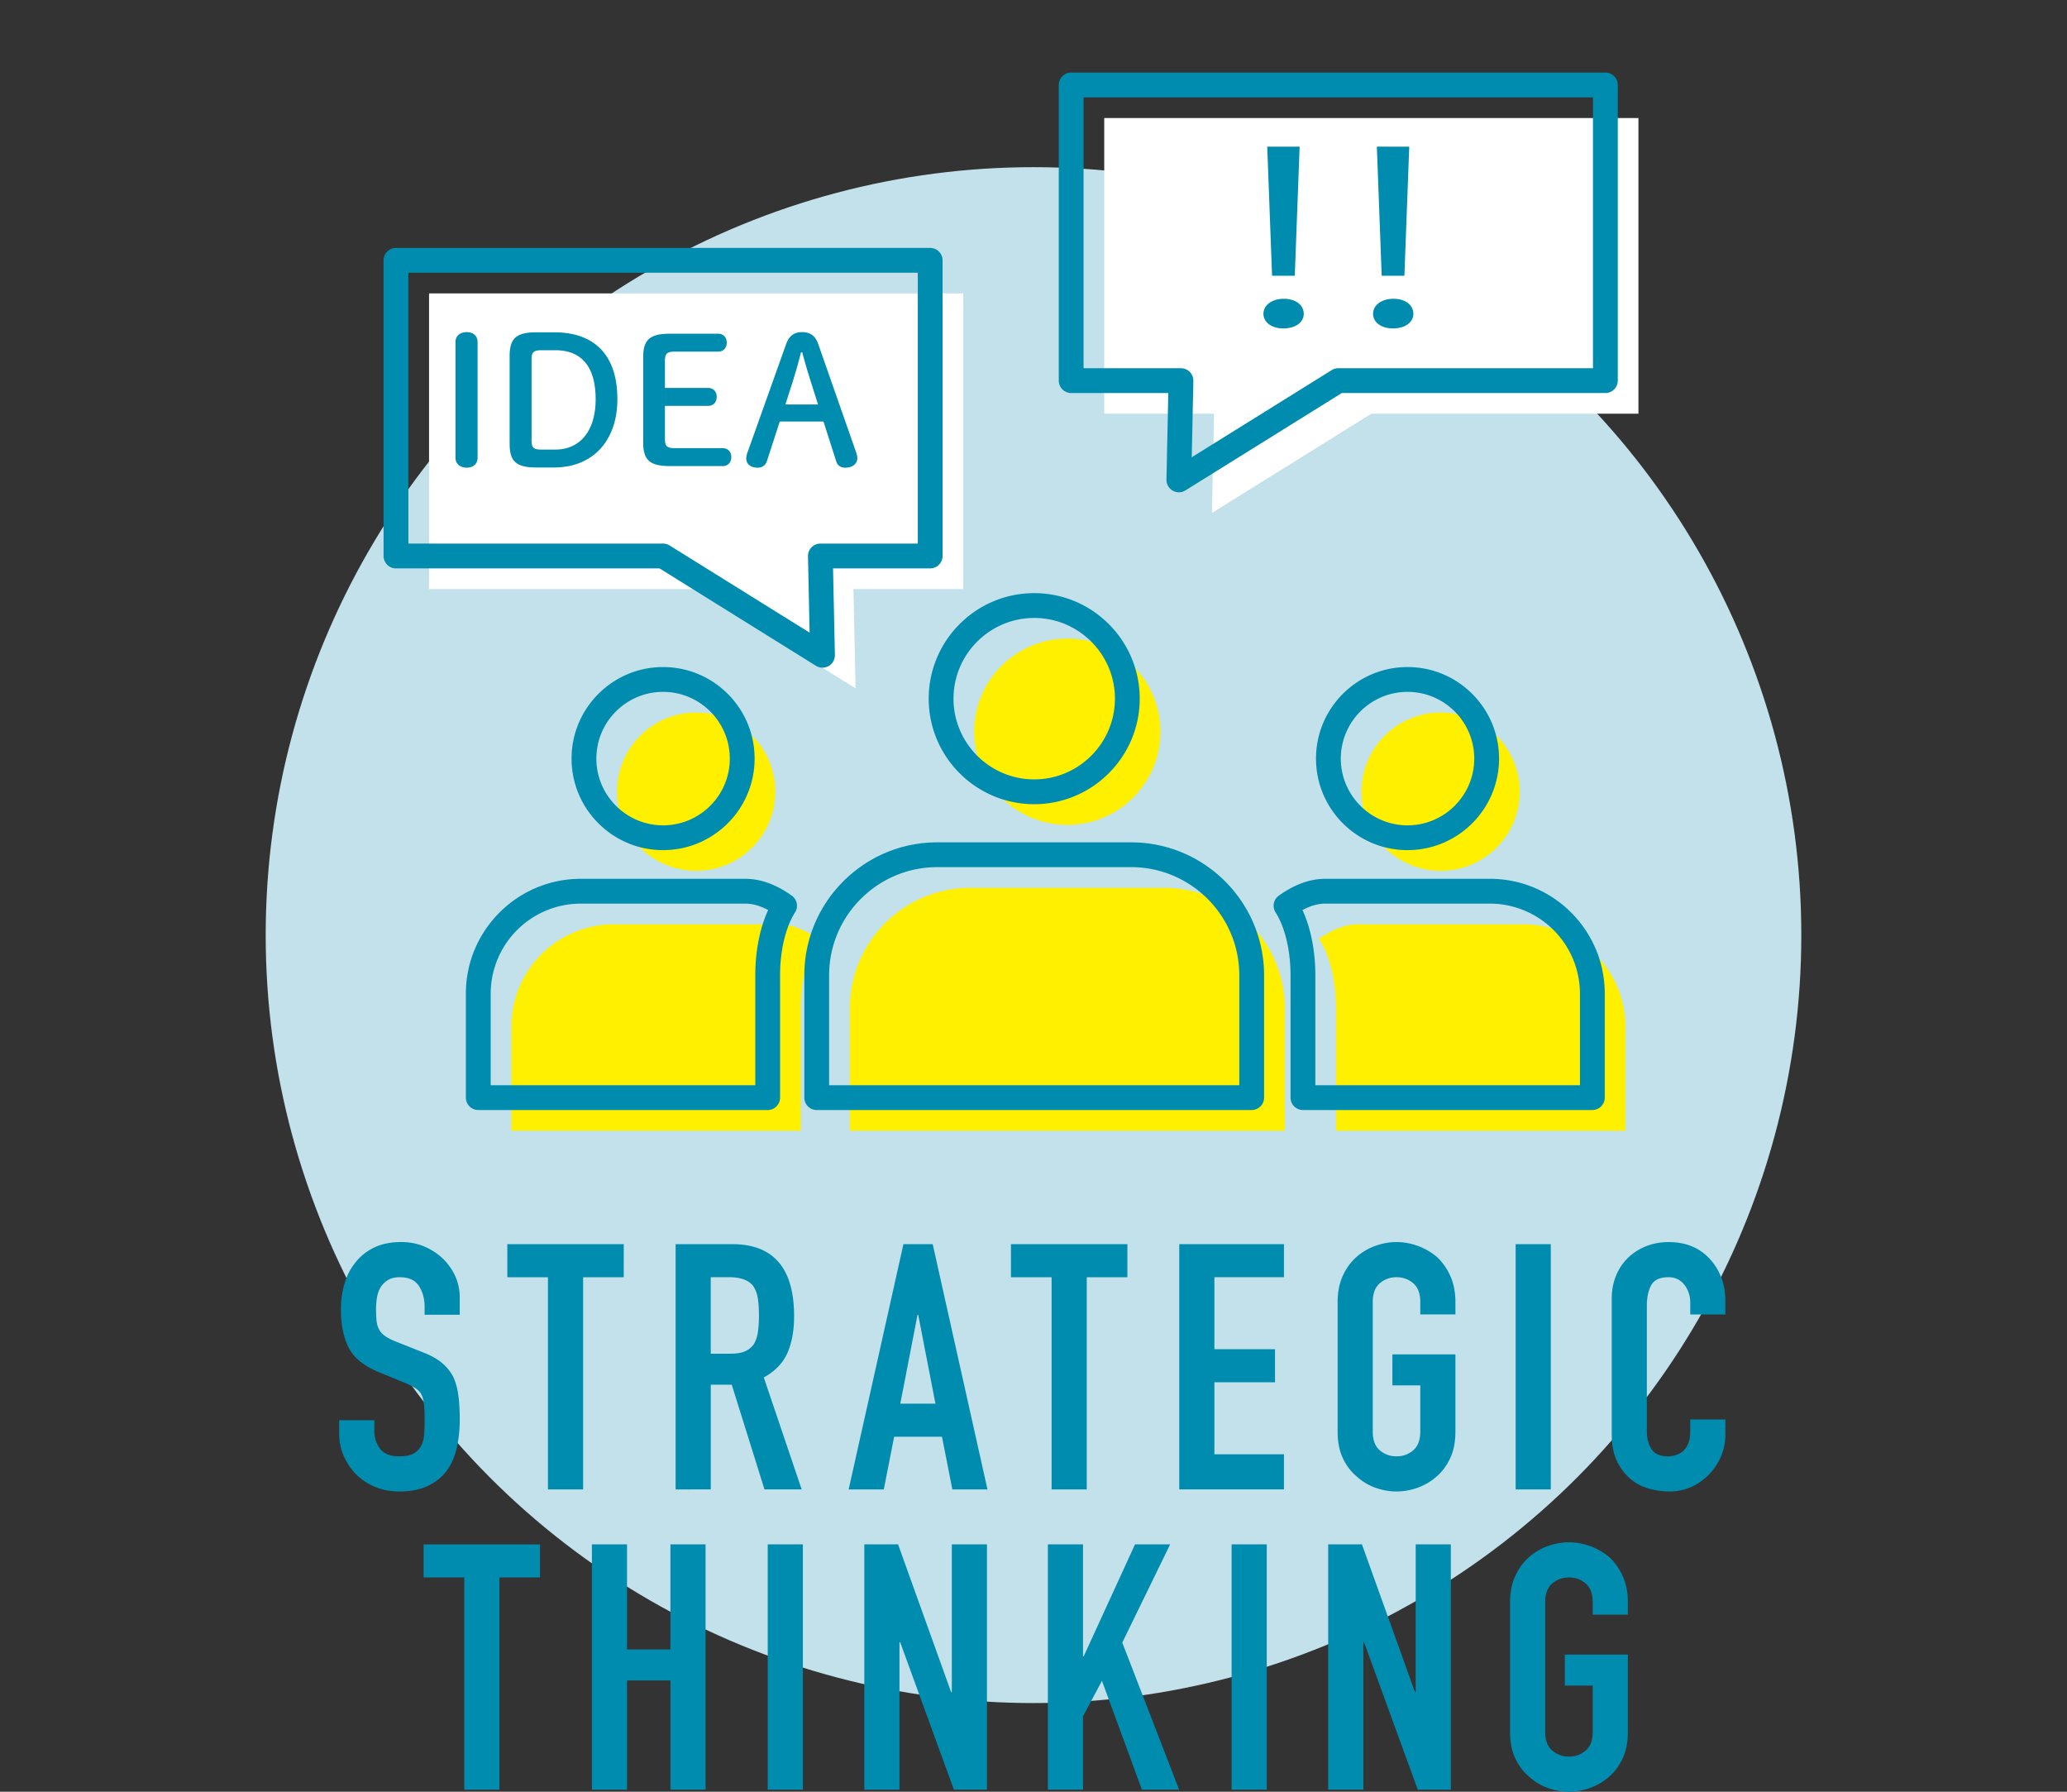 <svg id="b" xmlns="http://www.w3.org/2000/svg" width="150" height="130" viewBox="0 0 150 130"><rect x="0" y="0" width="150" height="130" fill="#333333" stroke="none"/><defs><clipPath id="d"><path d="M150 130H0V0h150v130z" fill="none"/></clipPath><style>.f{fill:#fff000}.g{fill:#008caf}.i{fill:#fff}</style></defs><g clip-path="url(#d)" id="c"><circle cx="75" cy="67.848" r="55.719" fill="#c2e1eb"/><circle class="f" cx="77.452" cy="53.093" r="6.757"/><circle class="f" cx="50.519" cy="57.441" r="5.742"/><path class="i" d="M118.9 8.565H80.133v21.452h7.968l-.153 7.201 11.569-7.201H118.9V8.565zM31.136 21.289h38.766v21.452h-7.968l.153 7.202-11.568-7.202H31.136V21.289z"/><path class="f" d="M59.337 68.117c-1.217-.87-2.189-1.053-2.84-1.053H44.541a7.433 7.433 0 00-7.433 7.433v7.541h21.003v-8.874c0-1.736.355-3.686 1.228-5.047z"/><circle class="f" cx="104.543" cy="57.441" r="5.742"/><path class="f" d="M95.725 68.117c1.217-.87 2.189-1.053 2.84-1.053h11.956a7.433 7.433 0 017.433 7.433v7.541H96.951v-8.874c0-1.736-.355-3.686-1.228-5.047zM70.417 64.417h14.07c4.828 0 8.747 3.92 8.747 8.747v8.874H61.669v-8.874c0-4.828 3.92-8.747 8.747-8.747z"/><path class="g" d="M33.363 95.394h-2.55v-.575c0-.583-.138-1.087-.412-1.512-.275-.425-.737-.637-1.388-.637-.35 0-.633.067-.85.2-.217.134-.392.3-.524.5-.134.217-.226.462-.275.737s-.075.562-.075.862c0 .35.013.642.038.875.024.233.087.442.188.625.1.184.245.341.437.475.191.134.454.267.788.4l1.949.775c.566.217 1.024.471 1.375.762.35.292.625.629.824 1.012.184.4.309.854.375 1.362.066.509.101 1.087.101 1.737 0 .75-.075 1.446-.226 2.087-.149.642-.392 1.187-.725 1.637-.35.467-.809.833-1.375 1.1-.566.267-1.258.4-2.074.4-.616 0-1.191-.108-1.725-.325s-.991-.517-1.375-.9a4.382 4.382 0 01-.912-1.337 4.058 4.058 0 01-.337-1.662v-.95h2.549v.8c0 .467.138.887.413 1.262.274.375.737.562 1.387.562.434 0 .771-.062 1.013-.188.241-.125.429-.304.562-.538.134-.233.213-.512.238-.837.024-.325.037-.688.037-1.087 0-.466-.017-.85-.05-1.15-.034-.3-.101-.541-.2-.725a1.42 1.42 0 00-.462-.45 6.119 6.119 0 00-.763-.375l-1.824-.75c-1.101-.45-1.838-1.045-2.213-1.787-.374-.741-.562-1.67-.562-2.787 0-.667.091-1.3.274-1.9a4.32 4.32 0 01.825-1.549c.35-.433.795-.779 1.337-1.038.541-.258 1.188-.387 1.938-.387.633 0 1.212.117 1.736.35.525.234.979.542 1.362.925.767.8 1.15 1.717 1.15 2.75v1.25zM39.765 108.066V92.67h-2.949v-2.399h8.448v2.399h-2.949v15.396h-2.55zM49.029 108.066V90.27h4.099c2.999 0 4.499 1.741 4.499 5.224 0 1.05-.162 1.941-.487 2.674-.325.733-.896 1.325-1.712 1.775l2.749 8.123h-2.699l-2.375-7.598h-1.524v7.598H49.03zm2.549-15.397v5.549h1.45c.449 0 .808-.062 1.074-.188s.475-.304.625-.538a2.45 2.45 0 00.275-.862c.05-.341.074-.737.074-1.187s-.024-.846-.074-1.188a2.379 2.379 0 00-.301-.887c-.316-.466-.916-.7-1.799-.7h-1.325zM61.586 108.066l3.975-17.796h2.124l3.975 17.796h-2.55l-.75-3.824h-3.474l-.75 3.824h-2.55zm6.298-6.224l-1.25-6.448h-.05l-1.25 6.448h2.55zM76.314 108.066V92.67h-2.949v-2.399h8.448v2.399h-2.949v15.396h-2.55zM85.578 108.066V90.27h7.598v2.399h-5.049v5.224h4.399v2.399h-4.399v5.224h5.049v2.549h-7.598zM97.07 94.469c0-.716.125-1.35.375-1.9s.583-1.008 1-1.375a4.23 4.23 0 011.362-.8c.508-.183 1.02-.275 1.537-.275s1.028.092 1.537.275c.508.184.97.45 1.387.8.4.367.725.825.975 1.375s.375 1.184.375 1.9v.899h-2.549v-.899c0-.617-.172-1.071-.513-1.362-.342-.292-.746-.438-1.212-.438s-.871.146-1.213.438-.512.746-.512 1.362v9.397c0 .617.17 1.071.512 1.362.342.292.746.438 1.213.438s.87-.146 1.212-.438c.341-.292.513-.746.513-1.362v-3.349h-2.025v-2.25h4.574v5.599c0 .75-.125 1.392-.375 1.925s-.574.975-.975 1.325a4.28 4.28 0 01-1.387.825c-.509.183-1.021.275-1.537.275s-1.029-.092-1.537-.275a3.983 3.983 0 01-1.362-.825c-.417-.35-.75-.792-1-1.325s-.375-1.175-.375-1.925v-9.397zM109.989 108.066V90.27h2.55v17.796h-2.55zM125.209 102.992v1.1c0 .55-.104 1.071-.312 1.562-.208.492-.496.929-.862 1.312s-.796.687-1.287.912-1.021.337-1.587.337c-.483 0-.975-.067-1.475-.2a3.49 3.49 0 01-1.35-.7 3.86 3.86 0 01-.987-1.287c-.259-.525-.388-1.195-.388-2.012v-9.797c0-.583.1-1.125.3-1.625.2-.5.483-.933.85-1.299s.804-.654 1.312-.862a4.413 4.413 0 011.688-.312c1.199 0 2.174.392 2.924 1.175.366.383.654.837.862 1.362s.312 1.096.312 1.712v1h-2.55v-.85c0-.5-.142-.933-.425-1.3-.283-.366-.666-.55-1.149-.55-.634 0-1.054.196-1.263.587-.208.392-.312.887-.312 1.487v9.098c0 .517.112.95.337 1.3s.629.525 1.212.525c.167 0 .346-.029.538-.087.191-.058.37-.154.537-.288a1.53 1.53 0 00.375-.55c.1-.233.149-.525.149-.875v-.875h2.55zM33.69 129.85v-15.396h-2.949v-2.399h8.448v2.399H36.24v15.396h-2.55zM42.954 129.85v-17.796h2.549v7.623h3.149v-7.623h2.55v17.796h-2.55v-7.923h-3.149v7.923h-2.549zM55.713 129.85v-17.796h2.55v17.796h-2.55zM62.723 129.85v-17.796h2.449l3.85 10.723h.05v-10.723h2.55v17.796h-2.399l-3.899-10.698h-.05v10.698h-2.55zM76.043 129.85v-17.796h2.549v8.123h.05l3.725-8.123h2.549l-3.474 7.124 4.124 10.672h-2.699l-2.899-7.898-1.375 2.575v5.324h-2.549zM89.376 129.85v-17.796h2.55v17.796h-2.55zM96.386 129.85v-17.796h2.449l3.85 10.723h.05v-10.723h2.55v17.796h-2.399l-3.899-10.698h-.05v10.698h-2.55zM109.584 116.253c0-.716.125-1.35.375-1.9s.583-1.008 1-1.375a4.23 4.23 0 011.362-.8c.508-.183 1.02-.275 1.537-.275s1.028.092 1.537.275c.508.184.97.45 1.387.8.4.367.725.825.975 1.375s.375 1.184.375 1.9v.899h-2.549v-.899c0-.617-.172-1.071-.513-1.362-.342-.292-.746-.438-1.212-.438s-.871.146-1.213.438-.512.746-.512 1.362v9.397c0 .617.17 1.071.512 1.362.342.292.746.438 1.213.438s.87-.146 1.212-.438c.341-.292.513-.746.513-1.362v-3.349h-2.025v-2.25h4.574v5.599c0 .75-.125 1.392-.375 1.925s-.574.975-.975 1.325a4.28 4.28 0 01-1.387.825c-.509.183-1.021.275-1.537.275s-1.029-.092-1.537-.275a3.983 3.983 0 01-1.362-.825c-.417-.35-.75-.792-1-1.325s-.375-1.175-.375-1.925v-9.397zM75.052 58.349c-4.222 0-7.657-3.435-7.657-7.657s3.435-7.656 7.657-7.656 7.656 3.435 7.656 7.656-3.435 7.657-7.656 7.657zm0-13.513c-3.229 0-5.857 2.627-5.857 5.856s2.627 5.857 5.857 5.857 5.857-2.627 5.857-5.857-2.627-5.856-5.857-5.856zM48.119 61.682c-3.662 0-6.642-2.979-6.642-6.642s2.979-6.642 6.642-6.642 6.642 2.979 6.642 6.642-2.979 6.642-6.642 6.642zm0-11.483c-2.67 0-4.842 2.172-4.842 4.842s2.172 4.842 4.842 4.842 4.842-2.172 4.842-4.842-2.172-4.842-4.842-4.842zM85.548 35.718a.903.903 0 01-.9-.919l.134-6.283h-7.048a.9.9 0 01-.9-.9V6.165a.9.9 0 01.9-.9H116.5a.9.9 0 01.9.9v21.452a.9.9 0 01-.9.9H97.374l-11.35 7.066a.902.902 0 01-.476.136zm-6.915-9.001h7.068a.902.902 0 01.9.919l-.118 5.541 10.158-6.324a.898.898 0 01.476-.136H115.6V7.065H78.633v19.652zM59.687 48.442a.898.898 0 01-.476-.136l-11.35-7.066H28.735a.9.9 0 01-.9-.9V18.888a.9.9 0 01.9-.9h38.766a.9.9 0 01.9.9V40.34a.9.9 0 01-.9.9h-7.048l.134 6.283a.898.898 0 01-.9.919zm-30.052-9.001h18.483c.168 0 .333.047.476.136l10.158 6.324-.118-5.541a.9.9 0 01.9-.919h7.068V19.789H29.635v19.652z"/><path class="g" d="M91.686 22.77c0-.631.625-1.092 1.475-1.092.875 0 1.45.46 1.45 1.092 0 .597-.575 1.058-1.475 1.058-.925 0-1.45-.495-1.45-1.058zm2.275-2.764h-1.649l-.35-9.365h2.35l-.351 9.365zM99.641 22.77c0-.631.625-1.092 1.475-1.092.875 0 1.45.46 1.45 1.092 0 .597-.575 1.058-1.475 1.058-.925 0-1.45-.495-1.45-1.058zm2.275-2.764h-1.649l-.35-9.365h2.35l-.351 9.365zM33.053 24.825c0-.472.357-.727.815-.727s.79.255.79.727v8.38c0 .472-.332.727-.79.727s-.815-.255-.815-.727v-8.38zM40.219 24.112c2.929 0 4.584 1.655 4.584 4.853 0 2.956-1.732 4.954-4.597 4.954h-1.298c-1.504 0-1.924-.497-1.924-1.718v-6.368c0-1.224.42-1.721 1.924-1.721h1.312zm-.93 1.298c-.587 0-.714.167-.714.675v5.86c0 .511.126.675.714.675h1.007c1.795 0 2.929-1.35 2.929-3.656s-.98-3.554-2.929-3.554h-1.007zM52.444 32.519c.409 0 .626.294.626.65 0 .354-.217.648-.626.648h-3.845c-1.504 0-1.924-.497-1.924-1.718v-6.165c0-1.224.42-1.721 1.924-1.721h3.516c.406 0 .623.294.623.65s-.217.65-.623.65h-3.148c-.585 0-.714.165-.714.675v1.96h3.134c.409 0 .623.294.623.65s-.214.65-.623.65h-3.134v2.393c0 .511.129.675.714.675h3.478zM57.033 25.004c.228-.637.585-.906 1.169-.906.612 0 .969.269 1.186.892l2.764 7.897c.038.115.063.244.063.346 0 .42-.343.7-.878.7-.371 0-.574-.192-.661-.483l-.917-2.865h-3.173l-.93 2.865c-.102.291-.318.483-.675.483-.521 0-.826-.28-.826-.661 0-.115.025-.255.063-.371l2.816-7.897zm1.096.56a41.933 41.933 0 01-.563 2.001l-.571 1.781h2.369l-.574-1.809a45.503 45.503 0 01-.574-1.973h-.088zM55.709 80.538H34.707a.9.9 0 01-.9-.9v-7.541c0-4.595 3.738-8.333 8.333-8.333h11.956c1.098 0 2.23.411 3.364 1.221a.9.9 0 01.234 1.218c-.68 1.06-1.085 2.765-1.085 4.562v8.874a.9.9 0 01-.9.9zm-20.102-1.8H54.81v-7.974c0-1.768.335-3.441.935-4.735-.577-.31-1.129-.466-1.647-.466H42.142a6.54 6.54 0 00-6.533 6.534v6.641zM102.143 61.682c-3.662 0-6.642-2.979-6.642-6.642s2.979-6.642 6.642-6.642 6.642 2.979 6.642 6.642-2.979 6.642-6.642 6.642zm0-11.483c-2.67 0-4.842 2.172-4.842 4.842s2.172 4.842 4.842 4.842 4.842-2.172 4.842-4.842-2.172-4.842-4.842-4.842zM115.555 80.538H94.553a.9.9 0 01-.9-.9v-8.874c0-1.796-.406-3.501-1.085-4.562a.9.9 0 01.234-1.218c1.134-.81 2.265-1.221 3.364-1.221h11.957c4.595 0 8.333 3.738 8.333 8.333v7.541a.9.9 0 01-.9.9zm-20.103-1.8h19.203v-6.641a6.541 6.541 0 00-6.533-6.534H96.165c-.518 0-1.07.156-1.647.466.6 1.294.935 2.967.935 4.735v7.974zM90.834 80.538H59.269a.9.9 0 01-.9-.9v-8.874c0-5.32 4.328-9.647 9.647-9.647h14.07c5.32 0 9.647 4.328 9.647 9.647v8.874a.9.9 0 01-.9.9zm-30.665-1.8h29.765v-7.974c0-4.327-3.521-7.848-7.847-7.848h-14.07c-4.327 0-7.848 3.521-7.848 7.848v7.974z"/></g></svg>